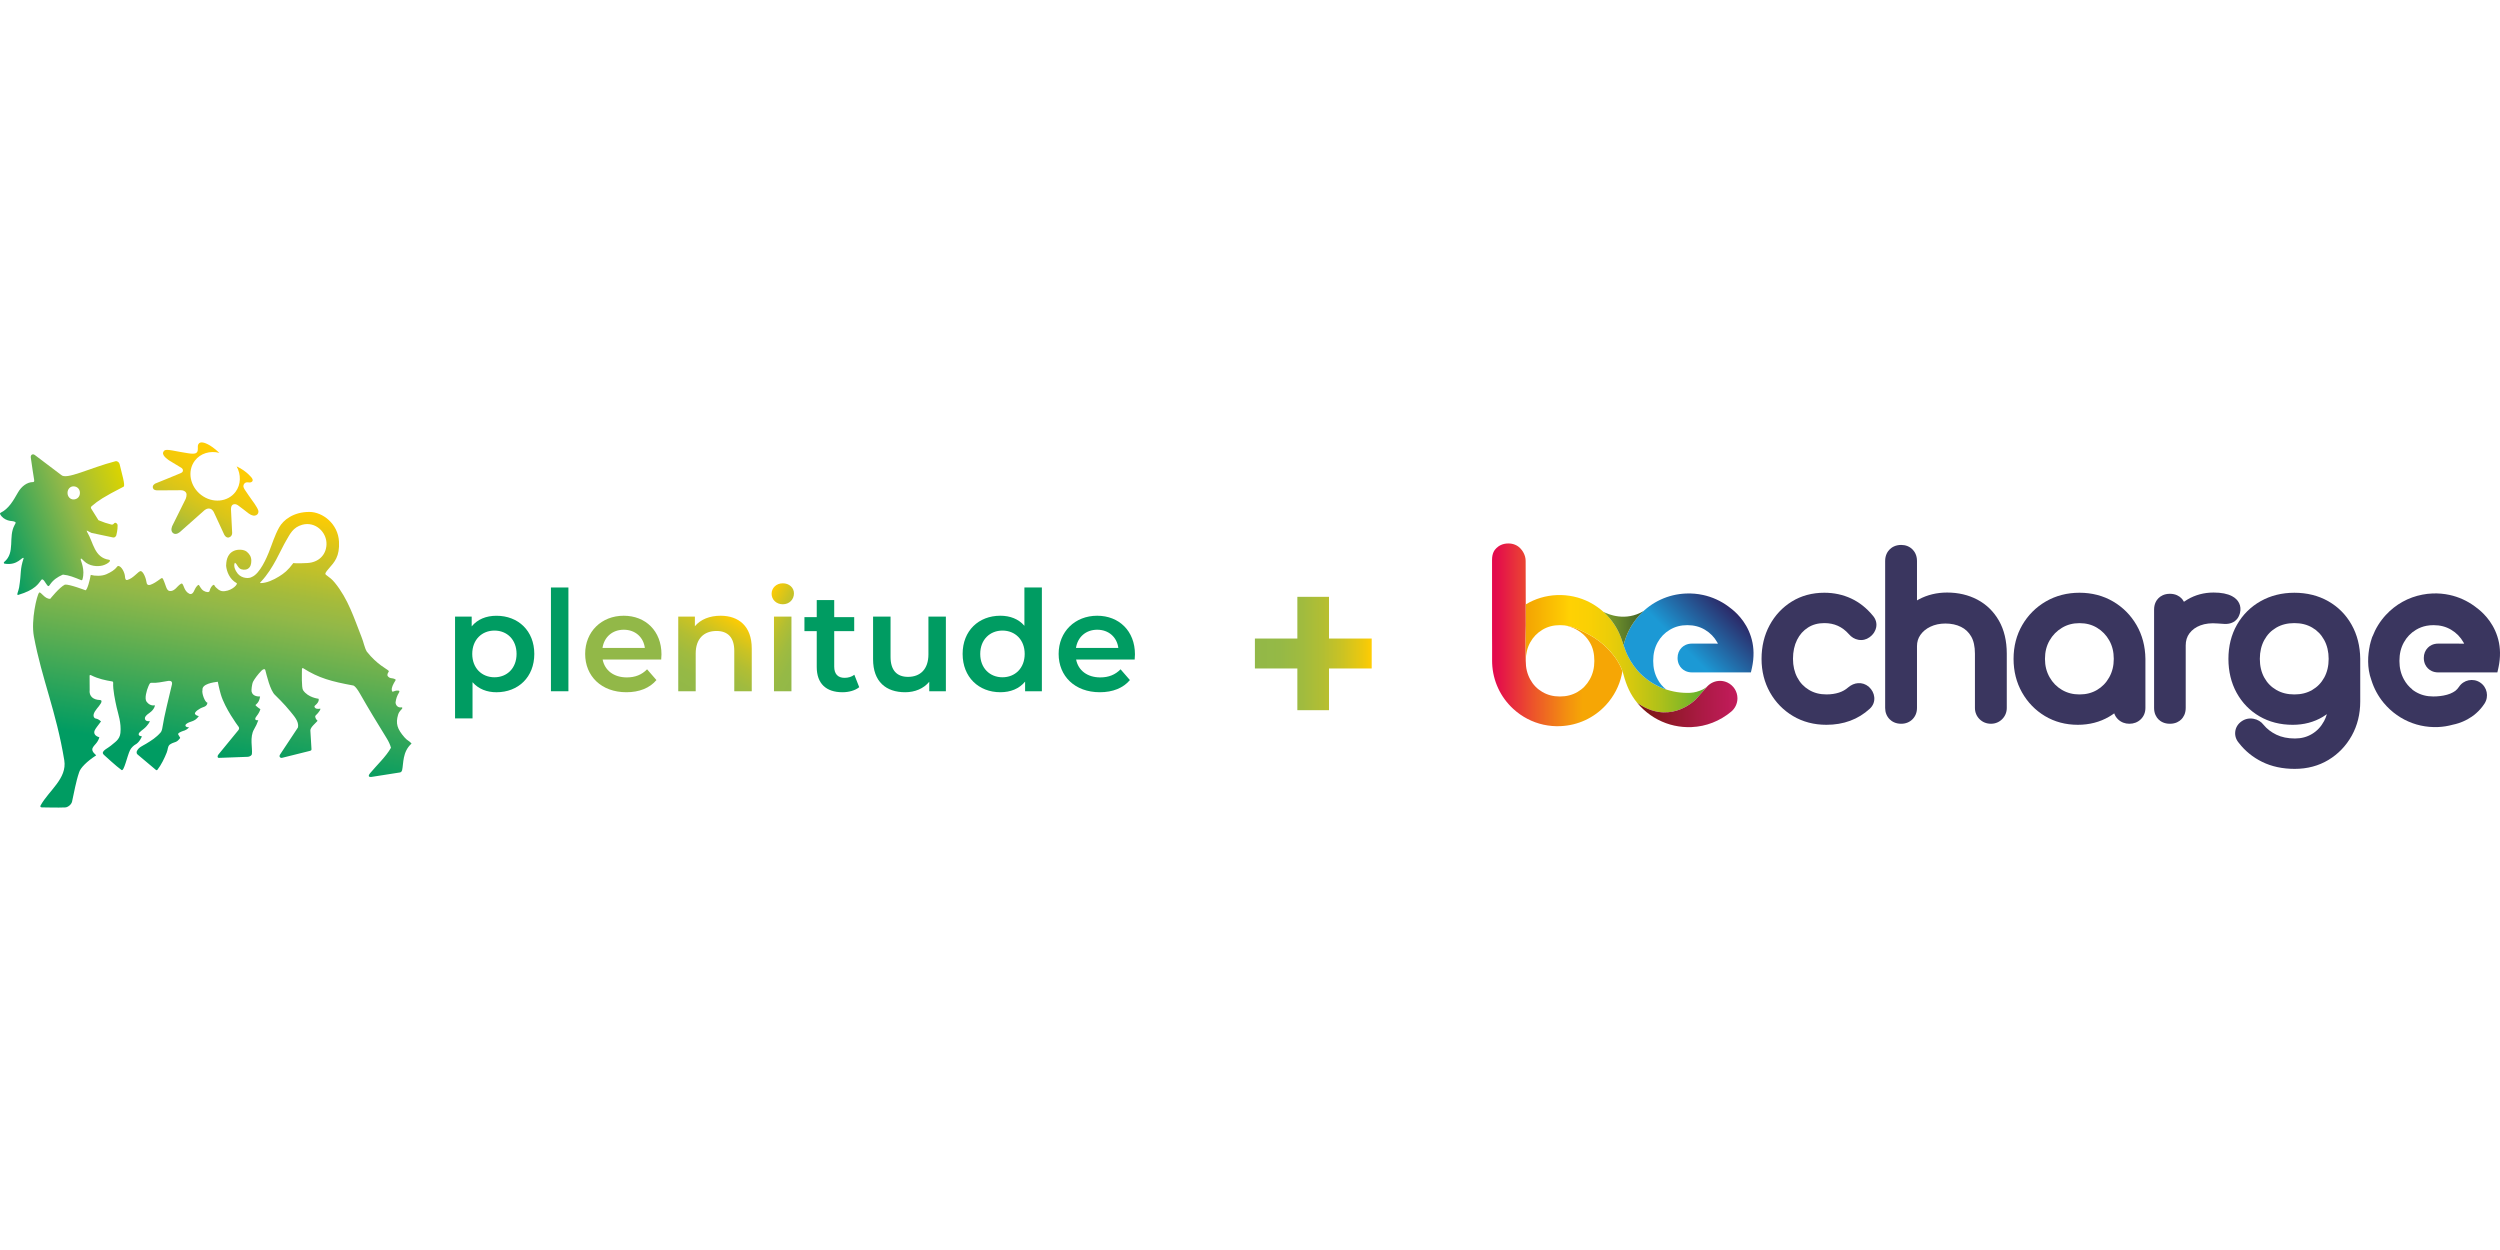 <?xml version="1.0" encoding="utf-8"?>
<!-- Generator: Adobe Illustrator 27.0.0, SVG Export Plug-In . SVG Version: 6.00 Build 0)  -->
<svg version="1.1" id="Livello_1" xmlns="http://www.w3.org/2000/svg" xmlns:xlink="http://www.w3.org/1999/xlink" x="0px" y="0px"
	 viewBox="0 0 200 100" enable-background="new 0 0 200 100" xml:space="preserve">
<g>
	<g>
		<g>
			
				<linearGradient id="SVGID_00000048480666790987160730000011686469731695990715_" gradientUnits="userSpaceOnUse" x1="100.392" y1="52.281" x2="109.735" y2="52.281">
				<stop  offset="5.353743e-04" style="stop-color:#92B848"/>
				<stop  offset="0.215" style="stop-color:#95B946"/>
				<stop  offset="0.403" style="stop-color:#A0BB3F"/>
				<stop  offset="0.58" style="stop-color:#B2BE33"/>
				<stop  offset="0.751" style="stop-color:#CBC323"/>
				<stop  offset="0.916" style="stop-color:#EBC80F"/>
				<stop  offset="1" style="stop-color:#FFCC02"/>
			</linearGradient>
			<path fill="url(#SVGID_00000048480666790987160730000011686469731695990715_)" d="M109.735,53.478h-3.415v3.337h-2.532v-3.337
				h-3.396v-2.395h3.396v-3.337h2.532v3.337h3.415V53.478z"/>
		</g>
	</g>
	<g>
		<g>
			
				<linearGradient id="SVGID_00000085939177541386107780000006171906774727834286_" gradientUnits="userSpaceOnUse" x1="119.364" y1="50.786" x2="129.791" y2="50.786">
				<stop  offset="0.024" style="stop-color:#E30A4D"/>
				<stop  offset="0.311" style="stop-color:#EC532B"/>
				<stop  offset="0.572" style="stop-color:#F38F10"/>
				<stop  offset="0.696" style="stop-color:#F6A605"/>
			</linearGradient>
			<path fill="url(#SVGID_00000085939177541386107780000006171906774727834286_)" d="M128.661,51.94
				c-0.122-0.129-0.251-0.251-0.384-0.369c-0.005-0.005-0.011-0.01-0.016-0.014c-0.238-0.209-0.495-0.397-0.763-0.566
				c-0.302-0.191-0.62-0.358-0.942-0.513c-0.336-0.161-0.684-0.304-1.048-0.387c-0.066-0.015-0.132-0.027-0.198-0.037
				c1.247,0.311,1.724,1.088,1.877,1.343c0.255,0.425,0.361,0.915,0.361,1.478c0,0.553-0.119,1.034-0.363,1.472
				c-0.242,0.433-0.562,0.763-0.98,1.008c-0.418,0.245-0.882,0.364-1.418,0.364c-0.526,0-0.984-0.119-1.401-0.364
				c-0.416-0.244-0.733-0.572-0.969-1.004c-0.24-0.438-0.357-0.921-0.357-1.476c0-0.001,0-0.002,0-0.004
				c0-0.007,0-0.014-0.001-0.021l-0.011-1.71c0.003-0.174,0.006-0.41,0.009-0.621c0.004-0.271,0.008-0.501,0.008-0.501l-0.001-0.341
				l-0.012-4.802c0-0.483-0.27-0.854-0.441-1.025c-0.245-0.245-0.57-0.374-0.941-0.374c-0.483,0-0.788,0.204-0.959,0.374
				c-0.135,0.135-0.348,0.371-0.348,0.949v5.754l0.005,1.162c0,0,0,0.749,0,1.134c0,0.072,0.001,0.145,0.004,0.218
				c0.058,1.4,0.658,2.694,1.689,3.643c0.692,0.637,1.523,1.067,2.418,1.264c0,0,0.001,0,0.001,0
				c0.438,0.096,0.891,0.137,1.351,0.117c1.4-0.058,2.694-0.658,3.643-1.689c0.637-0.692,1.067-1.523,1.263-2.418l0.052-0.296
				C129.558,53.027,129.146,52.447,128.661,51.94z"/>
			
				<linearGradient id="XMLID_00000103250284211993778900000007544911991151084165_" gradientUnits="userSpaceOnUse" x1="122.049" y1="52.297" x2="136.605" y2="52.297">
				<stop  offset="0" style="stop-color:#F3A303"/>
				<stop  offset="0.243" style="stop-color:#FFD103"/>
				<stop  offset="0.343" style="stop-color:#FAD004"/>
				<stop  offset="0.462" style="stop-color:#EBCD09"/>
				<stop  offset="0.592" style="stop-color:#D3C80F"/>
				<stop  offset="0.729" style="stop-color:#B1C119"/>
				<stop  offset="0.87" style="stop-color:#86B825"/>
				<stop  offset="1" style="stop-color:#58AE32"/>
			</linearGradient>
			
				<path id="XMLID_00000046316770295564339630000018242672672627511956_" fill="url(#XMLID_00000103250284211993778900000007544911991151084165_)" d="
				M136.23,55.153c-0.317,0.154-0.672,0.258-1.02,0.273c-1.427,0.059-2.792-0.441-3.844-1.408c-0.475-0.437-0.856-0.971-1.142-1.549
				c-0.295-0.597-0.428-1.252-0.71-1.854c-0.186-0.396-0.422-0.768-0.701-1.105c-0.153-0.185-0.319-0.359-0.495-0.522
				c-0.692-0.637-1.523-1.067-2.418-1.263c-0.438-0.096-0.892-0.137-1.352-0.118c-0.893,0.037-1.741,0.295-2.485,0.744l0.004,1.666
				c0,0-0.011,0.725-0.017,1.122c0,0,0.011,1.71,0.013,1.71c0.003-0.554,0.119-1.032,0.355-1.458
				c0.237-0.428,0.556-0.758,0.975-1.009c0.416-0.249,0.873-0.37,1.397-0.37c0.242,0,0.484,0.024,0.72,0.078
				c0.364,0.083,0.713,0.225,1.048,0.387c0.322,0.155,0.64,0.322,0.942,0.513c0.268,0.169,0.524,0.357,0.763,0.566
				c0.005,0.005,0.011,0.01,0.016,0.014c0.133,0.117,0.262,0.24,0.384,0.369c0.554,0.578,1.012,1.252,1.218,2.032
				c0.223,0.842,0.54,1.585,1.097,2.258c1.392,0.98,2.614,0.854,3.466,0.51c0.78-0.316,1.248-0.816,1.248-0.816l0.915-1.036
				C136.51,54.991,136.343,55.099,136.23,55.153z"/>
			
				<linearGradient id="SVGID_00000097466327534125409340000005177391483693440676_" gradientUnits="userSpaceOnUse" x1="132.229" y1="54.886" x2="138.487" y2="48.628">
				<stop  offset="0.444" style="stop-color:#1C99D5"/>
				<stop  offset="1" style="stop-color:#2C2866"/>
			</linearGradient>
			<path fill="url(#SVGID_00000097466327534125409340000005177391483693440676_)" d="M140.27,51.944
				c-0.001-0.011-0.002-0.021-0.003-0.032c-0.006-0.074-0.013-0.148-0.023-0.219c-0.002-0.019-0.005-0.037-0.008-0.056
				c-0.009-0.064-0.019-0.127-0.031-0.189c-0.002-0.009-0.003-0.019-0.005-0.028c0,0,0,0,0,0c-0.017-0.089-0.037-0.175-0.059-0.26
				c-0.021-0.082-0.045-0.162-0.07-0.241c0-0.001,0-0.001-0.001-0.002c-0.402-1.26-1.277-2.014-1.676-2.304
				c-0.045-0.035-0.089-0.071-0.135-0.104c-0.602-0.442-1.281-0.75-2.002-0.908v0c-0.447-0.098-0.909-0.14-1.379-0.12
				c-1.427,0.059-2.746,0.671-3.713,1.722c-0.638,0.694-1.072,1.519-1.277,2.413c0.098,0.289,0.199,0.577,0.335,0.852
				c0.286,0.578,0.667,1.112,1.142,1.549c0.564,0.519,1.218,0.901,1.923,1.137l0,0c-0.276-0.216-0.498-0.481-0.675-0.805
				c-0.24-0.438-0.357-0.921-0.357-1.476c0-0.565,0.116-1.05,0.356-1.482c0.237-0.428,0.556-0.758,0.975-1.009
				c0.416-0.249,0.873-0.37,1.397-0.37c0.535,0,0.997,0.121,1.414,0.37c0.421,0.252,0.743,0.583,0.986,1.013
				c0.018,0.031,0.033,0.064,0.05,0.096l-2.068-0.003c-0.42,0-0.686,0.177-0.834,0.326c-0.213,0.213-0.326,0.496-0.326,0.819
				c0,0.42,0.177,0.686,0.326,0.834c0.149,0.149,0.414,0.326,0.834,0.326h2.25h0.851h1.605c0,0,0.057-0.243,0.079-0.345
				c0.007-0.032,0.013-0.063,0.019-0.095c0.014-0.069,0.027-0.138,0.039-0.206c0.006-0.035,0.011-0.07,0.016-0.105
				c0.009-0.064,0.018-0.127,0.025-0.19c0.004-0.033,0.007-0.067,0.01-0.1c0.006-0.067,0.011-0.132,0.014-0.197
				c0.001-0.026,0.003-0.053,0.004-0.079c0.003-0.088,0.005-0.174,0.004-0.259c0-0.002,0-0.004,0-0.007
				C140.28,52.121,140.276,52.032,140.27,51.944z"/>
			
				<linearGradient id="SVGID_00000029756837883757082920000005567118497105878199_" gradientUnits="userSpaceOnUse" x1="130.976" y1="56.321" x2="138.995" y2="56.321">
				<stop  offset="0.024" style="stop-color:#781711"/>
				<stop  offset="0.655" style="stop-color:#AC1A45"/>
				<stop  offset="1" style="stop-color:#C31C5C"/>
			</linearGradient>
			<path fill="url(#SVGID_00000029756837883757082920000005567118497105878199_)" d="M138.213,54.611
				c-0.185-0.091-0.393-0.142-0.612-0.142c-0.39,0-0.742,0.16-0.995,0.418c0,0,0,0,0,0l-0.912,1.032
				c-0.002,0.002-0.003,0.004-0.003,0.004s-0.468,0.5-1.248,0.816c-0.766,0.31-1.833,0.443-3.054-0.249
				c-0.135-0.077-0.273-0.163-0.411-0.261c0.155,0.187,0.323,0.364,0.504,0.531c0.706,0.649,1.553,1.088,2.465,1.288l0.001,0
				c0.447,0.098,0.909,0.139,1.377,0.12c1.178-0.049,2.266-0.489,3.16-1.227c0.312-0.256,0.511-0.644,0.511-1.079
				C138.995,55.313,138.676,54.837,138.213,54.611z"/>
			
				<linearGradient id="SVGID_00000012441646037202926690000016039364301701705385_" gradientUnits="userSpaceOnUse" x1="128.265" y1="50.252" x2="131.485" y2="50.252">
				<stop  offset="0" style="stop-color:#80A12D"/>
				<stop  offset="1" style="stop-color:#405F27"/>
			</linearGradient>
			<path fill="url(#SVGID_00000012441646037202926690000016039364301701705385_)" d="M131.166,49.204
				c0.102-0.111,0.209-0.216,0.319-0.318c-1.448,0.857-2.822,0.265-3.22,0.056c0.017,0.016,0.035,0.031,0.052,0.047
				c0.177,0.163,0.342,0.337,0.495,0.522c0.279,0.337,0.515,0.709,0.701,1.105c0.152,0.324,0.261,0.664,0.375,1.001
				C130.094,50.723,130.528,49.897,131.166,49.204z"/>
		</g>
		<g>
			<path id="XMLID_00000149356500514916802700000001288322339779345065_" fill="#3A365F" d="M199.988,51.94
				c-0.001-0.011-0.002-0.021-0.003-0.032c-0.006-0.074-0.013-0.148-0.023-0.219c-0.002-0.019-0.005-0.037-0.008-0.056
				c-0.009-0.064-0.019-0.127-0.031-0.189c-0.002-0.009-0.003-0.019-0.005-0.028c0,0,0,0,0,0c-0.017-0.089-0.037-0.175-0.059-0.26
				c-0.021-0.082-0.045-0.162-0.07-0.241c0-0.001,0-0.001-0.001-0.002c-0.402-1.26-1.277-2.014-1.676-2.304
				c-0.045-0.035-0.089-0.071-0.135-0.104c-0.602-0.442-1.281-0.75-2.002-0.908v0c-0.447-0.098-0.909-0.14-1.379-0.12
				c-0.272,0.011-0.541,0.043-0.804,0.094c-1.122,0.213-2.141,0.777-2.929,1.632c-0.467,0.507-0.822,1.088-1.061,1.713l-0.009,0.002
				c0,0-0.059,0.148-0.128,0.399c-0.006,0.022-0.012,0.045-0.018,0.067c-0.004,0.016-0.008,0.033-0.012,0.049
				c-0.021,0.078-0.042,0.156-0.06,0.235c0.001,0.003,0.002,0.006,0.003,0.01c-0.142,0.68-0.241,1.722,0.134,2.735
				c0.205,0.66,0.535,1.275,0.98,1.812c0.155,0.187,0.323,0.364,0.504,0.531c0.706,0.649,1.553,1.088,2.465,1.288
				c0,0,0.001,0,0.001,0c0.447,0.098,0.909,0.139,1.378,0.12c0.407-0.017,0.803-0.082,1.185-0.188
				c0.518-0.101,1.734-0.462,2.535-1.687c0.369-0.564,0.211-1.321-0.353-1.691c-0.564-0.369-1.321-0.211-1.691,0.353
				c-0.086,0.131-0.187,0.235-0.291,0.318c-0.059,0.04-0.119,0.078-0.18,0.114c-0.137,0.08-0.297,0.142-0.469,0.191
				c-0.028,0.006-0.047,0.009-0.051,0.009l0.021-0.002l0,0.002c-0.346,0.095-0.736,0.134-1.087,0.134
				c-0.526,0-0.984-0.119-1.401-0.364c-0.109-0.064-0.21-0.135-0.305-0.211c0.011,0.004,0.022,0.008,0.033,0.012
				c-0.276-0.216-0.498-0.481-0.675-0.805c-0.24-0.438-0.357-0.921-0.357-1.476c0-0.565,0.116-1.05,0.355-1.482
				c0.237-0.428,0.556-0.758,0.975-1.009c0.26-0.156,0.536-0.261,0.835-0.319l0.001,0c0.179-0.034,0.366-0.051,0.562-0.051
				c0.535,0,0.997,0.121,1.414,0.37c0.421,0.252,0.743,0.583,0.986,1.013c0.017,0.03,0.032,0.061,0.048,0.092l-0.022,0
				c0.001,0.001,0.001,0.003,0.002,0.004l-2.046-0.003c-0.42,0-0.686,0.177-0.834,0.326c-0.213,0.213-0.326,0.496-0.326,0.819
				c0,0.42,0.177,0.686,0.326,0.834c0.149,0.149,0.414,0.326,0.834,0.326h2.25h0.851h1.624c0,0,0.057-0.247,0.079-0.349
				c0.007-0.032,0.013-0.063,0.019-0.095c0.014-0.069,0.027-0.138,0.039-0.206c0.006-0.035,0.011-0.07,0.016-0.105
				c0.009-0.064,0.018-0.127,0.025-0.19c0.004-0.033,0.007-0.067,0.01-0.1c0.006-0.067,0.011-0.132,0.014-0.197
				c0.001-0.026,0.003-0.053,0.004-0.079c0.003-0.088,0.005-0.174,0.004-0.259c0-0.002,0-0.004,0-0.007
				C199.998,52.117,199.994,52.028,199.988,51.94z"/>
			<path id="XMLID_00000129908710596362465490000015323756646325186439_" fill="#3A365F" d="M148.092,47.879
				c-0.655-0.305-1.377-0.46-2.145-0.46c-0.972,0-1.848,0.237-2.603,0.704c-0.749,0.463-1.347,1.102-1.777,1.899
				c-0.427,0.791-0.643,1.696-0.643,2.688c0,0.986,0.227,1.888,0.674,2.681c0.448,0.796,1.07,1.433,1.848,1.895
				c0.78,0.463,1.678,0.698,2.669,0.698c1.371,0,2.537-0.432,3.464-1.283c0.271-0.246,0.4-0.578,0.362-0.935
				c-0.033-0.308-0.181-0.589-0.426-0.815c-0.009-0.008-0.018-0.016-0.027-0.024c-0.248-0.202-0.54-0.297-0.848-0.274
				c-0.277,0.021-0.536,0.132-0.772,0.328c-0.005,0.004-0.009,0.008-0.013,0.011c-0.215,0.189-0.456,0.325-0.738,0.416
				c-0.298,0.096-0.634,0.145-1.001,0.145c-0.534,0-0.991-0.118-1.396-0.361c-0.405-0.243-0.712-0.567-0.937-0.992
				c-0.228-0.429-0.344-0.93-0.344-1.491c0-0.578,0.11-1.09,0.326-1.522c0.211-0.423,0.498-0.745,0.877-0.986
				c0.373-0.237,0.801-0.353,1.307-0.353c0.795,0,1.436,0.289,1.961,0.883c0.204,0.242,0.465,0.398,0.755,0.451
				c0.322,0.06,0.631-0.01,0.891-0.199c0.356-0.254,0.486-0.558,0.533-0.769c0.077-0.346-0.019-0.69-0.27-0.973
				C149.326,48.643,148.746,48.184,148.092,47.879z"/>
			<path id="XMLID_00000117644393071395800020000005199247125310462343_" fill="#3A365F" d="M158.184,47.968
				c-0.713-0.375-1.525-0.565-2.415-0.565c-0.826,0-1.589,0.185-2.27,0.551c-0.047,0.025-0.094,0.052-0.14,0.078v-3.156
				c0-0.464-0.196-0.758-0.36-0.922c-0.235-0.236-0.548-0.36-0.905-0.36c-0.464,0-0.757,0.196-0.922,0.36
				c-0.164,0.164-0.36,0.458-0.36,0.922v11.76c0,0.357,0.125,0.67,0.36,0.905c0.164,0.164,0.457,0.36,0.922,0.36
				c0.357,0,0.67-0.125,0.905-0.36c0.236-0.236,0.36-0.549,0.36-0.905v-4.945c0-0.339,0.089-0.631,0.271-0.893
				c0.195-0.279,0.456-0.496,0.8-0.661c0.352-0.169,0.757-0.255,1.205-0.255c0.468,0,0.888,0.09,1.249,0.269
				c0.342,0.169,0.605,0.416,0.805,0.756c0.203,0.346,0.306,0.811,0.306,1.385v4.343c0,0.346,0.128,0.656,0.368,0.896
				c0.241,0.241,0.557,0.369,0.914,0.369c0.346,0,0.656-0.127,0.897-0.369c0.241-0.241,0.368-0.551,0.368-0.897v-4.343
				c0-1.019-0.211-1.906-0.626-2.634C159.496,48.921,158.913,48.352,158.184,47.968z"/>
			<path id="XMLID_00000159460610513828980330000005297892587900157077_" fill="#3A365F" d="M169.041,48.115
				c-0.791-0.462-1.693-0.696-2.682-0.696c-0.988,0-1.892,0.234-2.688,0.695c-0.795,0.461-1.431,1.097-1.891,1.891
				c-0.461,0.795-0.695,1.705-0.695,2.705c0,0.986,0.227,1.888,0.674,2.681c0.448,0.795,1.066,1.432,1.837,1.894
				c0.775,0.464,1.659,0.699,2.629,0.699c0.922,0,1.763-0.217,2.497-0.645c0.145-0.084,0.283-0.174,0.416-0.271
				c0.062,0.183,0.167,0.347,0.31,0.483c0.24,0.229,0.552,0.35,0.903,0.35c0.351,0,0.663-0.121,0.903-0.35
				c0.248-0.237,0.379-0.553,0.379-0.915v-3.926c0-0.003,0-0.006,0-0.009c-0.013-0.996-0.252-1.903-0.711-2.696
				C170.462,49.212,169.829,48.576,169.041,48.115z M166.359,55.555c-0.526,0-0.984-0.119-1.402-0.364
				c-0.419-0.246-0.743-0.577-0.99-1.012c-0.248-0.436-0.369-0.916-0.369-1.467c0-0.561,0.12-1.043,0.367-1.473
				c0.249-0.432,0.575-0.765,0.996-1.017c0.416-0.249,0.873-0.37,1.397-0.37c0.533,0,0.992,0.121,1.403,0.368
				c0.416,0.252,0.737,0.584,0.98,1.015c0.243,0.432,0.361,0.915,0.361,1.478c0,0.553-0.119,1.034-0.363,1.472
				c-0.242,0.434-0.561,0.764-0.974,1.009C167.355,55.436,166.895,55.555,166.359,55.555z"/>
			<path id="XMLID_00000105395957012853281970000018015506808757941949_" fill="#3A365F" d="M179.196,49.048
				c0.001-0.005,0.003-0.01,0.004-0.016c0.135-0.561-0.104-1.062-0.64-1.341c-0.373-0.194-0.856-0.288-1.476-0.288
				c-0.757,0-1.458,0.187-2.083,0.555c-0.098,0.058-0.194,0.119-0.286,0.184c-0.063-0.123-0.139-0.218-0.21-0.288
				c-0.161-0.16-0.449-0.351-0.913-0.351c-0.464,0-0.753,0.191-0.913,0.351c-0.161,0.16-0.352,0.449-0.352,0.914v7.868
				c0,0.465,0.192,0.754,0.351,0.913c0.16,0.161,0.449,0.352,0.914,0.352c0.464,0,0.753-0.191,0.913-0.352
				c0.161-0.16,0.352-0.449,0.352-0.914v-4.995c0-0.387,0.098-0.706,0.3-0.975c0.213-0.284,0.498-0.491,0.872-0.633
				c0.392-0.149,0.858-0.2,1.382-0.154c0.006,0.001,0.012,0.001,0.019,0.001c0.186,0.011,0.353,0.022,0.5,0.033
				c0.269,0.02,0.513-0.026,0.725-0.138C178.839,49.68,179.082,49.475,179.196,49.048z"/>
			<path id="XMLID_00000088095437699215093530000018235678136600038074_" fill="#3A365F" d="M186.257,48.095
				c-0.789-0.448-1.701-0.675-2.708-0.675c-0.996,0-1.904,0.227-2.698,0.674c-0.799,0.45-1.435,1.083-1.892,1.882
				c-0.454,0.795-0.685,1.715-0.685,2.735c0,1.005,0.22,1.916,0.654,2.708c0.439,0.801,1.055,1.436,1.831,1.887
				c0.773,0.45,1.667,0.679,2.656,0.679c0.891,0,1.7-0.213,2.402-0.632c0.115-0.069,0.227-0.142,0.334-0.22
				c-0.058,0.199-0.133,0.384-0.226,0.556c-0.243,0.449-0.558,0.785-0.965,1.029c-0.405,0.243-0.851,0.361-1.363,0.361
				c-0.569,0-1.07-0.102-1.488-0.305c-0.417-0.202-0.761-0.467-1.023-0.79c-0.194-0.253-0.469-0.42-0.798-0.481
				c-0.344-0.065-0.676,0.005-0.959,0.202c-0.297,0.206-0.474,0.494-0.51,0.836c-0.035,0.329,0.069,0.641,0.3,0.904
				c0.49,0.634,1.115,1.141,1.861,1.508c0.753,0.37,1.627,0.557,2.6,0.557c1.003,0,1.911-0.241,2.698-0.717
				c0.782-0.473,1.408-1.124,1.861-1.936c0.452-0.81,0.681-1.731,0.681-2.738v-3.408c0-0.003,0-0.006,0-0.009
				c-0.013-1.015-0.245-1.931-0.691-2.723C187.681,49.18,187.05,48.546,186.257,48.095z M183.548,55.555
				c-0.55,0-1.021-0.117-1.44-0.359c-0.415-0.239-0.731-0.561-0.966-0.987c-0.236-0.426-0.355-0.93-0.355-1.499
				c0-0.569,0.12-1.077,0.357-1.51c0.235-0.429,0.551-0.754,0.965-0.993c0.419-0.241,0.89-0.358,1.439-0.358
				c0.548,0,1.016,0.117,1.428,0.357c0.41,0.239,0.723,0.564,0.959,0.994c0.237,0.433,0.357,0.941,0.357,1.51
				c0,0.568-0.12,1.072-0.355,1.499c-0.236,0.426-0.55,0.749-0.96,0.988C184.564,55.438,184.097,55.555,183.548,55.555z"/>
		</g>
	</g>
	<g>
		<g>
			<g>
				
					<linearGradient id="SVGID_00000180359869386143461630000016240051820717527426_" gradientUnits="userSpaceOnUse" x1="15.614" y1="66.756" x2="20.307" y2="40.14">
					<stop  offset="0" style="stop-color:#009C62"/>
					<stop  offset="0.235" style="stop-color:#009C62"/>
					<stop  offset="0.676" style="stop-color:#92B848"/>
					<stop  offset="0.746" style="stop-color:#A4BB3C"/>
					<stop  offset="0.886" style="stop-color:#D4C41E"/>
					<stop  offset="0.999" style="stop-color:#FFCC02"/>
				</linearGradient>
				<path fill="url(#SVGID_00000180359869386143461630000016240051820717527426_)" d="M8.988,54.517
					c-0.54-0.089-1.139-0.211-1.691-0.493c0,0-0.13-0.078-0.13,0.045l0.006,1.108C7.103,55.727,7.491,55.983,7.976,56
					c0.366,0.013-0.043,0.467-0.224,0.69c-0.269,0.332-0.329,0.566-0.211,0.72c0.106,0.139,0.195-0.005,0.54,0.303
					c-0.288,0.385-0.444,0.58-0.488,0.687c0,0-0.256,0.398,0.358,0.588c0,0,0,0,0,0c-0.157,0.486-0.41,0.574-0.542,0.853
					c-0.141,0.299,0.317,0.567,0.279,0.591c-0.729,0.47-1.267,1.012-1.359,1.356c-0.258,0.743-0.399,1.613-0.565,2.342
					c-0.055,0.244-0.346,0.455-0.539,0.464c-0.709,0.028-1.246,0.001-1.861-0.003c-0.203-0.001-0.117-0.154-0.117-0.154
					c0.651-1.184,2.135-2.155,1.895-3.616c-0.646-3.928-1.787-6.464-2.43-9.899c-0.246-1.314,0.245-3.323,0.414-3.504
					c0.132-0.141,0.425,0.512,0.893,0.488c0,0,0.73-0.923,1.175-1.137c0.345-0.044,1.645,0.453,1.645,0.453
					c0.149-0.028,0.351-0.824,0.419-1.231c0.321,0.092,0.87,0.115,1.249-0.051c0.862-0.377,0.824-0.679,0.962-0.664
					c0.26,0.028,0.507,0.527,0.53,0.844c0,0.003,0.003,0.325,0.176,0.281c0.509-0.131,0.889-0.722,1.086-0.715
					c0.209,0.039,0.421,0.566,0.475,0.963c0,0,0.036,0.235,0.322,0.124c0.254-0.099,0.398-0.19,0.837-0.508
					c0.051-0.037,0.138-0.003,0.149,0.059c0.232,0.476,0.253,0.929,0.537,0.958c0.245,0.025,0.451-0.165,0.557-0.284
					c0.084-0.095,0.334-0.336,0.429-0.307c0.094,0.03,0.159,0.598,0.569,0.804c0.187,0.094,0.327-0.046,0.44-0.325
					c0.072-0.179,0.25-0.389,0.315-0.378c0.065,0.011,0.158,0.327,0.4,0.472c0.204,0.122,0.448,0.147,0.477,0.01
					c0.071-0.331,0.325-0.567,0.375-0.464c0.074,0.153,0.177,0.226,0.33,0.355c0.186,0.126,0.316,0.15,0.513,0.126
					c0.634-0.071,1.065-0.577,0.946-0.642c-0.581-0.316-0.801-0.952-0.843-1.391c0.015-0.26,0.018-0.934,0.643-1.199
					c0.295-0.125,0.781-0.119,1.023,0.088c0.217,0.193,0.35,0.393,0.35,0.712c0,0.262-0.061,0.523-0.294,0.653
					c-0.17,0.095-0.466,0.091-0.639-0.041c-0.158-0.12-0.222-0.352-0.353-0.44c0,0-0.039,0-0.039,0
					c-0.128,0.305,0.08,0.657,0.25,0.875c0.355,0.402,0.924,0.375,1.105,0.257l0,0c0.67-0.258,1.231-1.633,1.361-1.952
					c0.263-0.647,0.469-1.362,0.838-2.022c0.323-0.579,1.134-1.236,2.412-1.236c1.085,0,2.302,0.965,2.374,2.376
					c0.061,1.197-0.359,1.633-0.817,2.157c-0.287,0.329-0.327,0.421-0.215,0.507c0.345,0.262,0.431,0.308,0.689,0.613
					c1.078,1.312,1.55,2.849,2.155,4.38c0.155,0.371,0.217,0.802,0.409,1.137c0.832,1.058,1.63,1.396,1.746,1.538
					c0.072,0.088-0.092,0.115-0.094,0.361c-0.001,0.069,0.15,0.219,0.29,0.229c0.066,0.004,0.43,0.058,0.364,0.166
					c-0.212,0.345-0.332,0.583-0.303,0.803c0.034,0.255,0.166-0.008,0.516,0.027c0.084,0.008,0.118,0.057,0.074,0.13
					c-0.196,0.331-0.241,0.521-0.278,0.75c-0.051,0.155,0.092,0.524,0.463,0.461c0.038-0.007,0.075,0.026,0.065,0.064
					c-0.028,0.112-0.241,0.205-0.336,0.523c-0.207,0.701-0.079,1.135,0.513,1.816c0.244,0.28,0.388,0.274,0.563,0.493c0,0,0,0,0,0
					c-0.74,0.661-0.632,1.589-0.755,2.133c-0.037,0.162-0.174,0.178-0.174,0.178l-2.27,0.357c-0.186,0.028-0.328-0.041-0.114-0.299
					c0.553-0.665,1.277-1.331,1.666-2.032c0,0,0,0,0,0c-0.061-0.244-0.182-0.501-0.356-0.783c-0.742-1.203-1.426-2.32-2.119-3.541
					c-0.395-0.696-0.571-0.663-0.571-0.663c-1.679-0.309-2.739-0.584-3.989-1.385c-0.09-0.027-0.086,0.088-0.086,0.088
					c-0.002,0.321-0.044,1.48,0.091,1.68c0.406,0.6,1.233,0.681,1.233,0.681s0,0,0,0c0,0,0.125,0.2-0.268,0.535
					c0,0-0.082,0.05-0.049,0.127c0.063,0.16,0.272,0.166,0.444,0.133c0.095-0.018-0.058,0.269-0.364,0.555
					c-0.072,0.067,0.023,0.306,0.127,0.37c0.029,0.018,0.037,0.042,0.016,0.069c-0.105,0.136-0.563,0.492-0.557,0.746l0.091,1.509
					c0,0,0,0.048-0.023,0.075c-0.035,0.041-0.108,0.054-0.108,0.054l-2.227,0.555c-0.051,0.012-0.127,0.004-0.18-0.069
					c-0.057-0.079,0.024-0.197,0.024-0.197l1.366-2.064l0.07-0.113c0.086-0.48-0.335-0.917-0.608-1.26
					c-0.483-0.607-1.214-1.308-1.214-1.308c-0.409-0.352-0.694-1.643-0.794-2.004c-0.038-0.137-0.181-0.078-0.302,0.036
					c-0.3,0.307-0.553,0.656-0.67,0.873c-0.107,0.199-0.153,0.719-0.126,0.813c0.044,0.152,0.155,0.396,0.68,0.387l0,0
					c-0.049,0.32-0.139,0.472-0.311,0.629c0,0-0.096,0.04-0.029,0.104c0.168,0.16,0.364,0.281,0.364,0.281
					c-0.069,0.22-0.172,0.387-0.291,0.537c-0.338,0.424,0.126,0.343,0.126,0.343c-0.108,0.287-0.187,0.47-0.337,0.721
					c-0.376,0.628-0.116,1.535-0.178,1.992c-0.014,0.103-0.148,0.195-0.311,0.217l-2.328,0.086c-0.138,0-0.124-0.168-0.043-0.263
					l1.602-1.957c0.127-0.171,0.006-0.286-0.048-0.358c0,0-1.022-1.376-1.354-2.487c-0.132-0.44-0.246-1.026-0.246-1.026
					c-0.346,0.043-1.291,0.173-1.224,0.665c-0.082,0.224,0.197,1.002,0.393,1.007c0,0-0.018,0.036,0,0c0,0,0.019,0.245-0.301,0.349
					c-0.375,0.122-0.746,0.411-0.695,0.551c0.053,0.107,0.228,0.169,0.3,0.169c0,0,0,0.023,0,0.023
					c-0.344,0.479-0.691,0.365-0.994,0.614c-0.106,0.087-0.121,0.266,0.224,0.266l0,0c-0.276,0.299-0.435,0.253-0.618,0.347
					c0,0-0.312,0.114-0.252,0.228c0.159,0.3,0.208,0.23,0.093,0.362c-0.156,0.179-0.204,0.211-0.443,0.286
					c-0.201,0.063-0.341,0.175-0.341,0.175c-0.17,0.177-0.115,0.338-0.227,0.621c-0.173,0.44-0.446,1.003-0.744,1.379
					c0,0-0.046,0.075-0.122,0.011l-1.465-1.232c-0.13-0.107-0.058-0.27-0.058-0.27c0.145-0.311,0.434-0.404,0.738-0.59
					c0.414-0.253,0.802-0.487,1.172-0.914c0.081-0.093,0.118-0.298,0.118-0.298c0.178-1.142,0.53-2.441,0.782-3.549
					c0.067-0.343-0.308-0.265-0.308-0.265c-0.514,0.084-0.911,0.18-1.317,0.148c-0.126-0.01-0.159,0.044-0.265,0.288
					c-0.134,0.309-0.33,0.977-0.144,1.224c0.319,0.424,0.687,0.264,0.676,0.305c-0.109,0.421-0.467,0.597-0.595,0.705
					c-0.161,0.135-0.206,0.229-0.214,0.294s0.019,0.306,0.381,0.249l0.005,0.039c0,0-0.135,0.301-0.465,0.57
					c-0.139,0.113-0.312,0.242-0.378,0.326c-0.066,0.084-0.078,0.276,0.2,0.271l-0.004,0.065c0,0-0.177,0.437-0.506,0.608
					c-0.111,0.057-0.327,0.249-0.425,0.451c-0.226,0.466-0.479,1.724-0.676,1.585c-0.402-0.282-1.37-1.177-1.37-1.177
					c-0.109-0.088-0.125-0.166-0.125-0.166c-0.047-0.226,0.46-0.442,0.639-0.605c0.286-0.261,0.705-0.456,0.765-1.013
					c0.085-0.799-0.184-1.542-0.293-2.018c-0.119-0.521-0.322-1.483-0.285-1.994C9.06,54.529,8.988,54.517,8.988,54.517z
					 M20.837,46.573c-0.03,0.03-0.041,0.073,0.012,0.075c0.472,0,1.032-0.251,1.48-0.533c0.4-0.251,0.699-0.474,1.137-1.069
					c0,0,0.242,0.046,1.124-0.004c0.892-0.05,1.486-0.629,1.529-1.457c0.052-1.003-0.888-1.897-1.941-1.604
					c-0.747,0.208-0.975,0.744-1.267,1.235c-0.478,0.804-1.029,2.254-2.018,3.303C20.893,46.518,20.87,46.539,20.837,46.573
					 M14.14,46.998c0.084-0.095,0.352-0.369,0.429-0.307c0.151,0.122,0.159,0.598,0.569,0.804"/>
				
					<linearGradient id="SVGID_00000031896314714845922110000010928041894228525474_" gradientUnits="userSpaceOnUse" x1="-0.37" y1="43.181" x2="10.35" y2="39.279">
					<stop  offset="0" style="stop-color:#009C62"/>
					<stop  offset="0.576" style="stop-color:#92B848"/>
					<stop  offset="0.995" style="stop-color:#DBD400"/>
				</linearGradient>
				<path fill="url(#SVGID_00000031896314714845922110000010928041894228525474_)" d="M7.376,40.46
					c0.469-0.401,0.882-0.689,2.513-1.527c0.155-0.08-0.154-1.094-0.31-1.764c-0.052-0.234-0.243-0.296-0.331-0.273
					c-2.085,0.54-3.938,1.52-4.354,1.098c-0.006-0.006,0,0-0.007-0.005l-2.098-1.586c-0.174-0.131-0.353-0.019-0.326,0.199
					c0.104,0.817,0.2,1.291,0.269,1.788c0.016,0.114-0.005,0.175-0.086,0.175c-0.475,0-0.928,0.341-1.207,0.829
					c-0.392,0.688-0.75,1.313-1.395,1.63c-0.038,0.018-0.056,0.065-0.037,0.102c0.136,0.264,0.375,0.417,0.614,0.498
					c0.265,0.089,0.388,0.03,0.589,0.129c0.032,0.016,0.048,0.054,0.038,0.088c-0.015,0.052-0.047,0.093-0.078,0.156
					c-0.54,0.971,0.083,2.206-0.838,2.964c-0.046,0.038-0.03,0.119,0.028,0.129c1.073,0.184,1.403-0.59,1.534-0.444
					c-0.322,0.977-0.165,1.112-0.367,2.359c-0.045,0.278-0.244,0.639-0.068,0.587c1.394-0.407,1.648-0.97,1.748-1.071
					c0.115-0.116,0.143-0.382,0.456,0.136c0.068,0.113,0.169,0.252,0.22,0.227c0.038,0.006,0.095-0.088,0.117-0.12
					c0.27-0.391,0.608-0.604,0.989-0.778c0.019-0.008,0.036-0.019,0.056-0.017c0.482,0.047,0.889,0.213,1.446,0.442
					c0.04,0.017,0.088-0.003,0.101-0.045c0.244-0.801-0.152-1.524-0.138-1.629c0.014-0.105,0.066-0.053,0.264,0.145
					c0.428,0.429,1.096,0.459,1.488,0.357c0.211-0.055,0.488-0.195,0.578-0.337c0.032-0.05-0.001-0.111-0.058-0.119
					c-1.189-0.171-1.252-1.389-1.747-2.208c-0.028-0.046-0.053-0.119-0.034-0.132l0.375,0.19c0.007,0.003,1.663,0.355,1.735,0.366
					c0.166,0.026,0.245-0.161,0.245-0.161c0.013-0.05,0.119-0.453,0.108-0.808c-0.005-0.161-0.18-0.26-0.26-0.179
					c-0.032,0.032-0.061,0.066-0.094,0.09c-0.041,0.03-0.097,0.036-0.146,0.023c-0.426-0.115-0.57-0.157-1.031-0.346l-0.598-0.956
					C7.239,40.542,7.338,40.493,7.376,40.46z M5.877,39.956c-0.26,0-0.475-0.219-0.475-0.525c0-0.305,0.215-0.523,0.475-0.523
					c0.301,0,0.517,0.218,0.517,0.523C6.395,39.737,6.179,39.956,5.877,39.956z"/>
			</g>
			
				<linearGradient id="SVGID_00000083066580350567362930000011905893611261332654_" gradientUnits="userSpaceOnUse" x1="14.354" y1="42.946" x2="18.13" y2="36.406">
				<stop  offset="0" style="stop-color:#92B848"/>
				<stop  offset="0.024" style="stop-color:#97B945"/>
				<stop  offset="0.224" style="stop-color:#BCC02D"/>
				<stop  offset="0.424" style="stop-color:#D9C51A"/>
				<stop  offset="0.621" style="stop-color:#EEC90D"/>
				<stop  offset="0.815" style="stop-color:#FBCB05"/>
				<stop  offset="1" style="stop-color:#FFCC02"/>
			</linearGradient>
			<path fill="url(#SVGID_00000083066580350567362930000011905893611261332654_)" d="M14.411,42.546l1.903-1.688
				c0,0,0.242-0.248,0.512-0.157c0.179,0.06,0.269,0.238,0.311,0.338c0.043,0.1,0.796,1.719,0.796,1.719s0.122,0.269,0.347,0.246
				c0,0,0.292-0.047,0.293-0.371l-0.094-1.871c0,0-0.021-0.303,0.158-0.396c0.113-0.059,0.248-0.043,0.382,0.044
				c0.134,0.086,0.855,0.651,0.862,0.657c0.539,0.408,0.865,0.056,0.783-0.224c-0.081-0.28-0.53-0.868-0.53-0.868
				c-0.009-0.013-0.469-0.662-0.543-0.789c-0.075-0.128-0.155-0.249-0.104-0.39c0.051-0.141,0.167-0.188,0.167-0.188
				s0.094-0.042,0.256-0.013c0.162,0.03,0.429-0.08,0.244-0.348c0,0-0.385-0.546-1.223-0.938c0.361,0.657,0.353,1.452-0.089,2.042
				c-0.618,0.824-1.848,0.934-2.748,0.247c-0.9-0.687-1.129-1.912-0.511-2.736c0.451-0.602,1.229-0.823,1.967-0.63l0,0.001
				c-0.403-0.388-0.746-0.591-0.746-0.591c-1.026-0.609-0.978,0.096-0.978,0.096c0,0.002,0.02,0.319-0.041,0.404
				c-0.056,0.078-0.119,0.222-0.739,0.118c-0.541-0.091-0.61-0.102-0.619-0.104c-1.107-0.212-1.254-0.235-1.369,0.021
				c-0.131,0.292,0.514,0.683,0.514,0.683l0.948,0.573c0,0,0.125,0.08,0.116,0.203c-0.008,0.102-0.031,0.145-0.187,0.219
				c-0.155,0.074-2.004,0.82-2.021,0.827c0,0-0.334,0.156-0.15,0.444c0.061,0.069,0.19,0.109,0.359,0.103
				c0.224-0.007,1.763-0.011,1.763-0.011s0.329-0.037,0.48,0.187c0.119,0.177-0.029,0.516-0.029,0.516l-1.058,2.132
				c0,0-0.203,0.394,0.05,0.594C14.094,42.846,14.411,42.546,14.411,42.546z"/>
		</g>
		<g>
			<g>
				<g>
					<path fill="#009C62" d="M42.744,52.314c0,1.857-1.286,3.066-3.03,3.066c-0.76,0-1.431-0.257-1.912-0.805v2.898h-1.398v-8.145
						h1.331v0.783c0.469-0.571,1.163-0.85,1.979-0.85C41.459,49.259,42.744,50.468,42.744,52.314z M41.325,52.314
						c0-1.141-0.76-1.868-1.767-1.868c-1.006,0-1.778,0.727-1.778,1.868c0,1.141,0.771,1.868,1.778,1.868
						C40.564,54.182,41.325,53.455,41.325,52.314z"/>
					<path fill="#009C62" d="M44.075,46.999h1.398v8.301h-1.398V46.999z"/>
					<path fill="#92B848" d="M52.896,52.761h-4.685c0.168,0.873,0.894,1.432,1.934,1.432c0.671,0,1.196-0.213,1.621-0.649
						l0.749,0.862c-0.537,0.638-1.375,0.973-2.404,0.973c-2.001,0-3.298-1.287-3.298-3.066c0-1.779,1.308-3.054,3.086-3.054
						c1.744,0,3.019,1.22,3.019,3.088C52.918,52.459,52.907,52.627,52.896,52.761z M48.2,51.833h3.388
						c-0.112-0.862-0.771-1.455-1.688-1.455C48.994,50.378,48.334,50.96,48.2,51.833z"/>
					
						<linearGradient id="SVGID_00000065772765739749882160000013153399108604339630_" gradientUnits="userSpaceOnUse" x1="55.172" y1="55.827" x2="58.836" y2="49.48">
						<stop  offset="5.353743e-04" style="stop-color:#92B848"/>
						<stop  offset="0.215" style="stop-color:#95B946"/>
						<stop  offset="0.403" style="stop-color:#A0BB3F"/>
						<stop  offset="0.58" style="stop-color:#B2BE33"/>
						<stop  offset="0.751" style="stop-color:#CBC323"/>
						<stop  offset="0.916" style="stop-color:#EBC80F"/>
						<stop  offset="1" style="stop-color:#FFCC02"/>
					</linearGradient>
					<path fill="url(#SVGID_00000065772765739749882160000013153399108604339630_)" d="M60.14,51.877v3.424h-1.398v-3.245
						c0-1.063-0.525-1.578-1.42-1.578c-0.995,0-1.666,0.604-1.666,1.801v3.021H54.26v-5.974h1.331v0.772
						c0.458-0.548,1.185-0.839,2.057-0.839C59.078,49.259,60.14,50.076,60.14,51.877z"/>
					
						<linearGradient id="SVGID_00000099628010906715508050000016192207894688795017_" gradientUnits="userSpaceOnUse" x1="60.295" y1="49.762" x2="64.959" y2="52.455">
						<stop  offset="0" style="stop-color:#FFCC02"/>
						<stop  offset="0.084" style="stop-color:#EBC80F"/>
						<stop  offset="0.249" style="stop-color:#CBC323"/>
						<stop  offset="0.42" style="stop-color:#B2BE33"/>
						<stop  offset="0.598" style="stop-color:#A0BB3F"/>
						<stop  offset="0.785" style="stop-color:#95B946"/>
						<stop  offset="1" style="stop-color:#92B848"/>
					</linearGradient>
					<path fill="url(#SVGID_00000099628010906715508050000016192207894688795017_)" d="M61.728,47.503
						c0-0.47,0.38-0.839,0.894-0.839s0.894,0.347,0.894,0.805c0,0.492-0.369,0.873-0.894,0.873
						C62.108,48.342,61.728,47.973,61.728,47.503z M61.918,49.327h1.398v5.974h-1.398V49.327z"/>
					<path fill="#009C62" d="M68.738,54.976c-0.335,0.269-0.838,0.403-1.342,0.403c-1.308,0-2.057-0.694-2.057-2.014V50.49h-0.984
						v-1.119h0.984v-1.365h1.398v1.365h1.599v1.119h-1.599v2.842c0,0.582,0.291,0.895,0.827,0.895c0.291,0,0.57-0.078,0.783-0.246
						L68.738,54.976z"/>
					<path fill="#009C62" d="M75.67,49.327v5.974h-1.33V54.54c-0.447,0.548-1.152,0.839-1.923,0.839
						c-1.532,0-2.571-0.839-2.571-2.64v-3.412h1.398v3.222c0,1.085,0.514,1.6,1.398,1.6c0.973,0,1.632-0.604,1.632-1.801v-3.021
						H75.67z"/>
					<path fill="#009C62" d="M83.35,46.999v8.301h-1.342v-0.772c-0.469,0.571-1.163,0.85-1.979,0.85
						c-1.733,0-3.019-1.208-3.019-3.066c0-1.857,1.286-3.054,3.019-3.054c0.772,0,1.453,0.257,1.923,0.806v-3.066H83.35z
						 M81.975,52.314c0-1.141-0.771-1.868-1.778-1.868c-1.006,0-1.778,0.727-1.778,1.868c0,1.141,0.772,1.868,1.778,1.868
						C81.204,54.182,81.975,53.455,81.975,52.314z"/>
					<path fill="#009C62" d="M90.774,52.761h-4.685c0.168,0.873,0.894,1.432,1.934,1.432c0.671,0,1.196-0.213,1.621-0.649
						l0.749,0.862c-0.537,0.638-1.375,0.973-2.404,0.973c-2.001,0-3.298-1.287-3.298-3.066c0-1.779,1.308-3.054,3.086-3.054
						c1.744,0,3.019,1.22,3.019,3.088C90.796,52.459,90.785,52.627,90.774,52.761z M86.078,51.833h3.388
						c-0.112-0.862-0.771-1.455-1.688-1.455C86.872,50.378,86.212,50.96,86.078,51.833z"/>
				</g>
			</g>
		</g>
	</g>
</g>
</svg>
